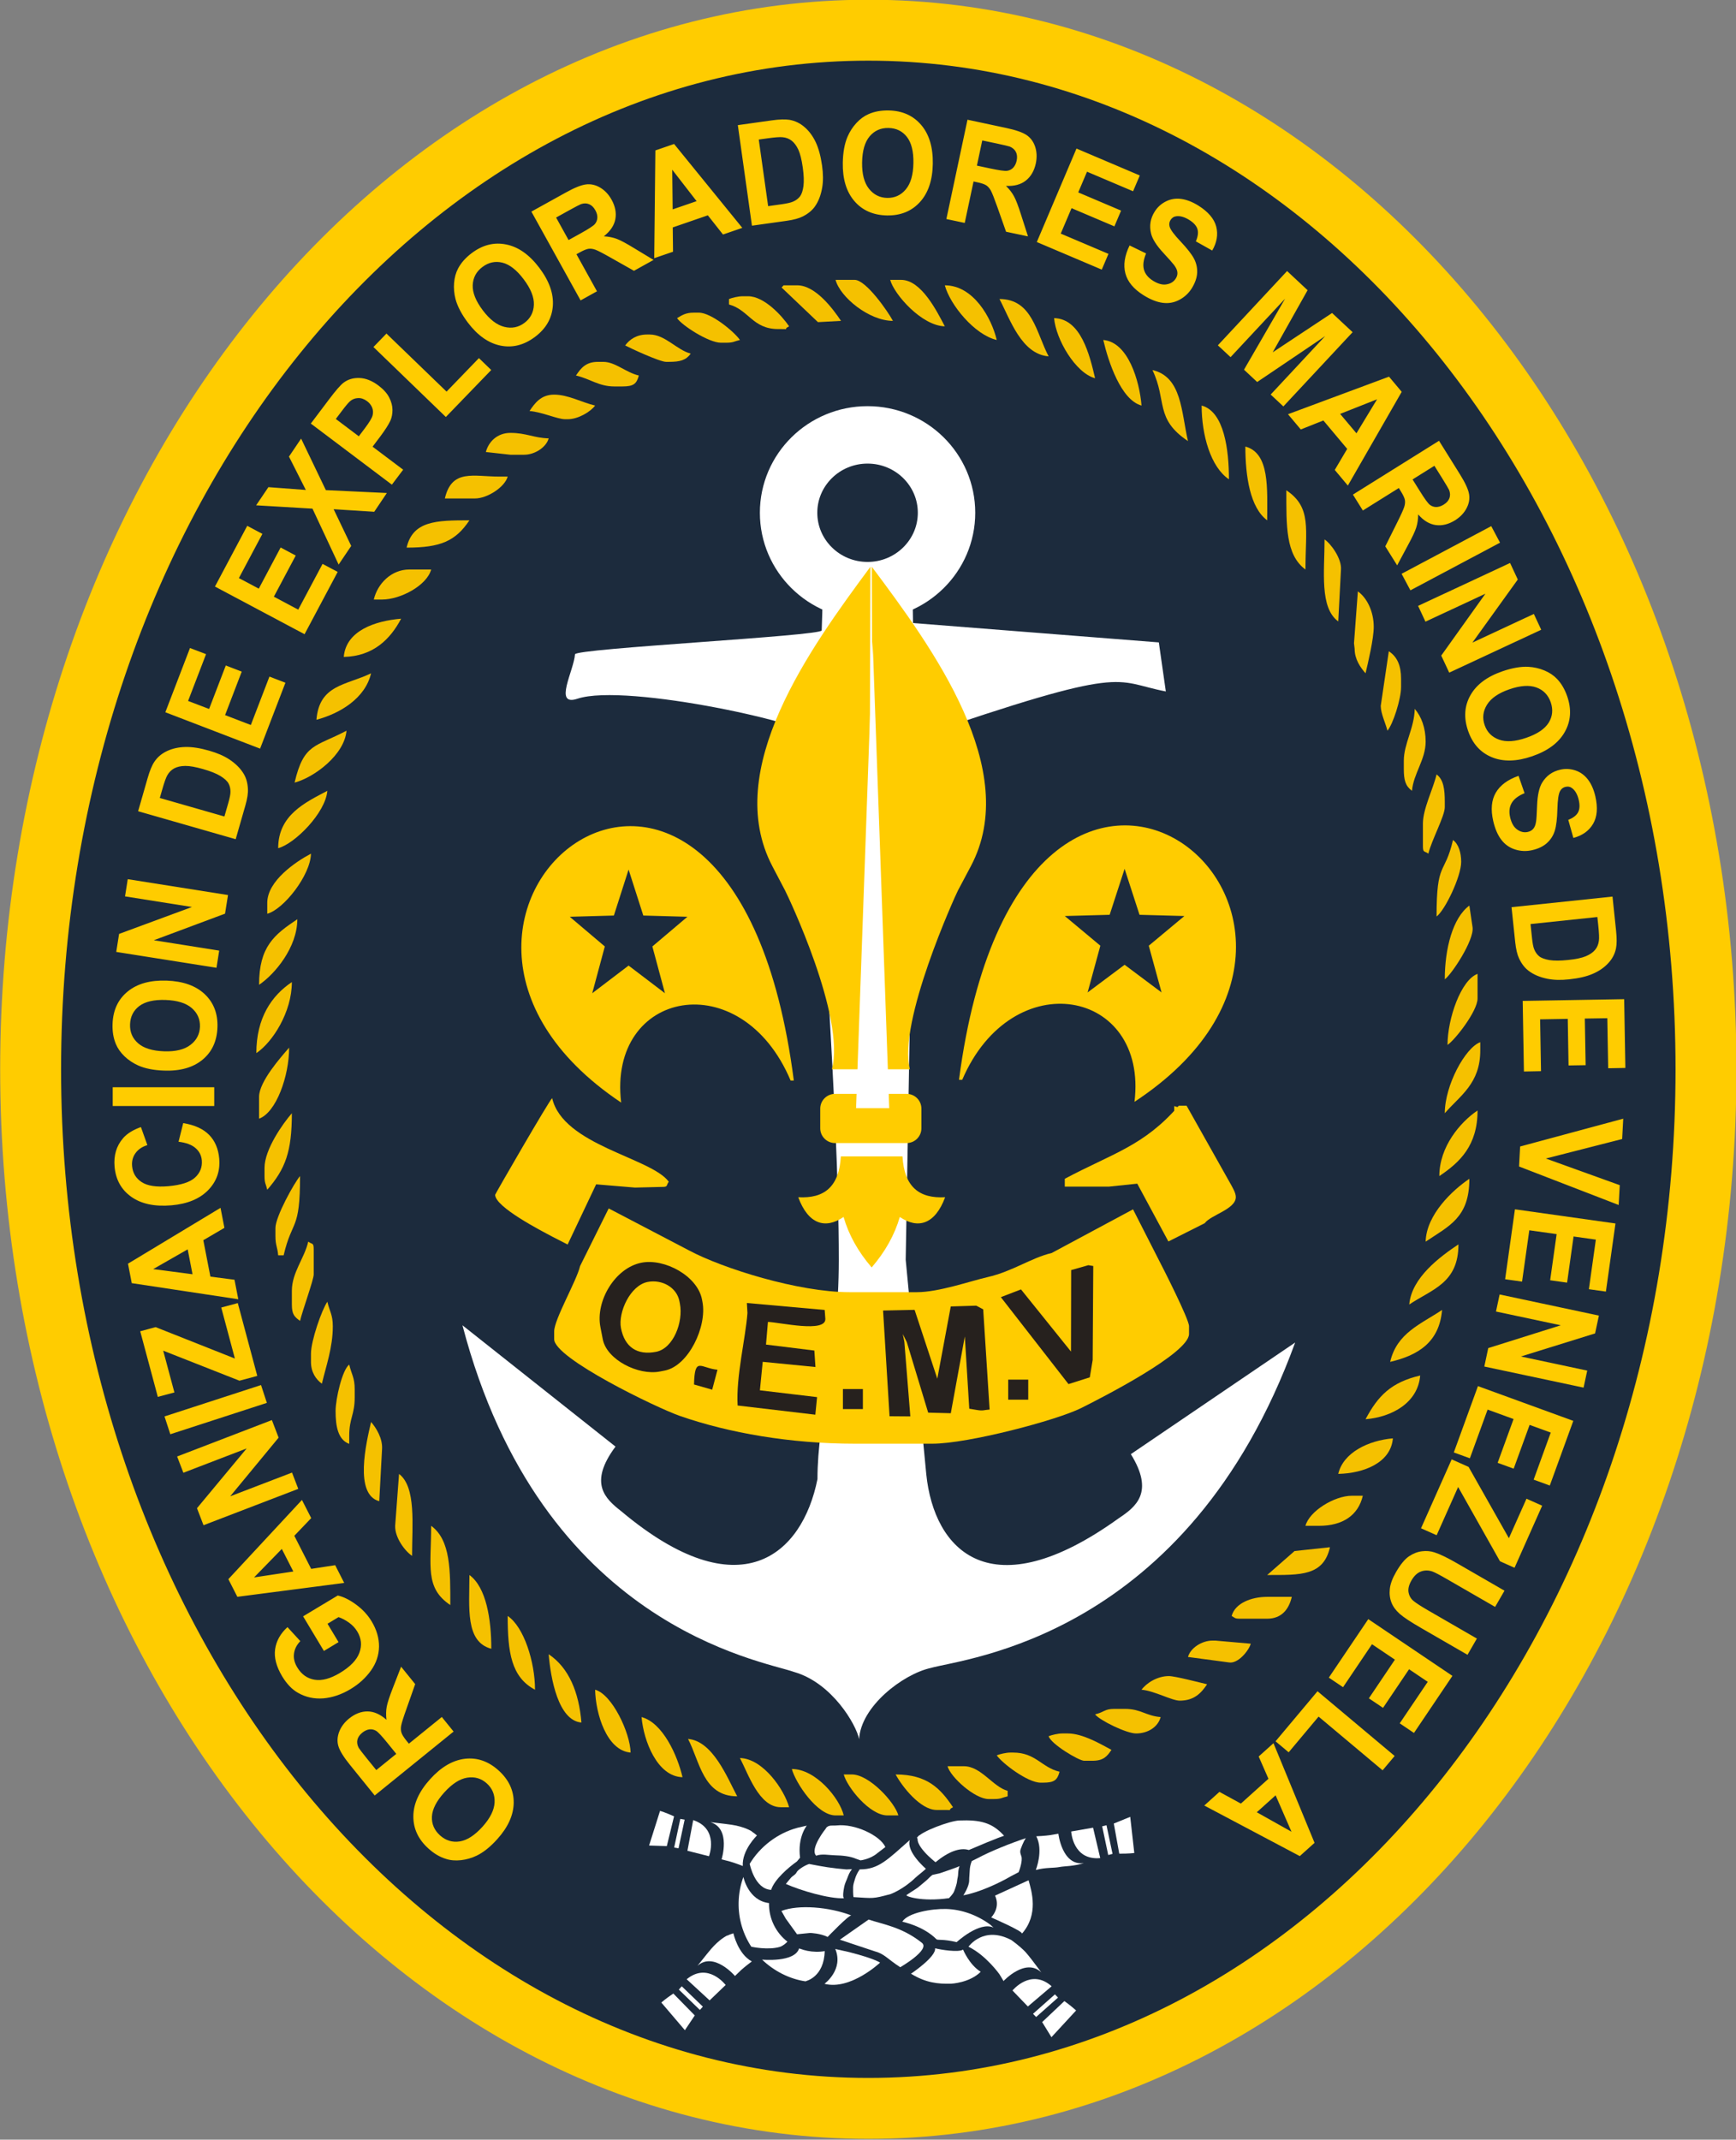 <?xml version="1.0" encoding="UTF-8"?>
<svg xmlns="http://www.w3.org/2000/svg" xmlns:xlink="http://www.w3.org/1999/xlink" width="171.4pt" height="211.2pt" viewBox="0 0 171.4 211.2" version="1.1">
<rect x="0" y="0" width="171.4" height="211.2" fill="#808080" stroke="none"/>
<defs>
<clipPath id="clip1">
  <path d="M 0 0 L 171.398 0 L 171.398 211.199 L 0 211.199 Z M 0 0 "/>
</clipPath>
</defs>
<g id="surface1">
<path style=" stroke:none;fill-rule:evenodd;fill:rgb(10.985%,16.869%,23.926%);fill-opacity:1;" d="M 85.73 2.98 C 131.398 2.98 168.438 48.91 168.438 105.547 C 168.438 162.184 131.398 208.113 85.73 208.113 C 40.059 208.113 3.023 162.184 3.023 105.547 C 3.023 48.91 40.059 2.98 85.73 2.98 Z M 85.73 2.98 "/>
<g clip-path="url(#clip1)" clip-rule="nonzero">
<path style="fill:none;stroke-width:60.14;stroke-linecap:butt;stroke-linejoin:miter;stroke:rgb(100%,79.688%,0%);stroke-opacity:1;stroke-miterlimit:4;" d="M 857.305 2082.195 C 1313.984 2082.195 1684.375 1622.898 1684.375 1056.531 C 1684.375 490.164 1313.984 30.867 857.305 30.867 C 400.586 30.867 30.234 490.164 30.234 1056.531 C 30.234 1622.898 400.586 2082.195 857.305 2082.195 Z M 857.305 2082.195 " transform="matrix(0.1,0,0,-0.1,0,211.2)"/>
</g>
<path style=" stroke:none;fill-rule:evenodd;fill:rgb(100%,100%,100%);fill-opacity:1;" d="M 90.059 55.902 L 90.145 61.5 L 114.414 63.41 L 115.105 68.25 C 109.836 67.246 111.59 65.516 90.32 72.832 L 89.422 124.352 L 91.453 145.512 C 92.223 153.066 97.824 158.957 110.457 149.863 C 112.16 148.727 113.988 147.305 111.652 143.535 L 127.875 132.516 C 117.234 161.676 95.211 163.684 91.891 164.641 C 89.145 165.254 84.992 168.43 84.824 171.668 C 84.539 170.23 82.156 166.121 78.426 165.043 C 75.207 163.891 53.441 160.539 45.66 130.816 L 60.77 142.789 C 58.074 146.41 59.758 147.938 61.34 149.172 C 73.055 159.008 79.215 153.484 80.711 145.996 C 80.707 139.887 82.82 133.906 82.816 124.352 C 82.816 108.426 80.719 87.211 80.895 72.965 C 80.91 71.609 61.824 67.363 57.012 68.969 C 54.609 69.773 56.668 66.18 56.77 64.586 C 56.805 64.008 81.105 62.777 81.129 62.227 C 81.227 59.844 81.219 57.738 81.27 55.988 Z M 90.059 55.902 "/>
<path style="fill:none;stroke-width:56.693;stroke-linecap:butt;stroke-linejoin:miter;stroke:rgb(100%,100%,100%);stroke-opacity:1;stroke-miterlimit:4;" d="M 856.562 1682.742 C 899.609 1682.742 934.531 1648.328 934.531 1605.867 C 934.531 1563.406 899.609 1528.992 856.562 1528.992 C 813.516 1528.992 778.594 1563.406 778.594 1605.867 C 778.594 1648.328 813.516 1682.742 856.562 1682.742 Z M 856.562 1682.742 " transform="matrix(0.1,0,0,-0.1,0,211.2)"/>
<path style=" stroke:none;fill-rule:evenodd;fill:rgb(100%,80.077%,0%);fill-opacity:1;" d="M 81.883 63.797 L 82.809 63.797 L 82.809 62.922 Z M 81.883 63.797 "/>
<path style=" stroke:none;fill-rule:evenodd;fill:rgb(100%,100%,100%);fill-opacity:1;" d="M 66.48 196.777 C 65.754 197.258 65.293 197.664 65.293 197.664 L 67.621 200.395 L 68.598 198.938 Z M 66.48 196.777 "/>
<path style=" stroke:none;fill-rule:evenodd;fill:rgb(100%,100%,100%);fill-opacity:1;" d="M 67.797 195.367 C 69.91 193.629 71.645 195.934 71.645 195.934 L 70.062 197.453 Z M 67.797 195.367 "/>
<path style=" stroke:none;fill-rule:evenodd;fill:rgb(100%,100%,100%);fill-opacity:1;" d="M 105.09 197.52 C 105.797 198.027 106.246 198.449 106.246 198.449 L 103.812 201.086 L 102.895 199.594 Z M 105.09 197.52 "/>
<path style=" stroke:none;fill-rule:evenodd;fill:rgb(100%,100%,100%);fill-opacity:1;" d="M 103.832 196.059 C 101.785 194.242 99.965 196.477 99.965 196.477 L 101.484 198.055 Z M 103.832 196.059 "/>
<path style=" stroke:none;fill-rule:evenodd;fill:rgb(100%,100%,100%);fill-opacity:1;" d="M 99.875 191.512 C 97.105 190.023 95.621 192.156 95.621 192.156 C 97.344 192.992 98.672 194.863 98.672 194.863 L 99.105 195.578 L 99.074 195.551 C 99.074 195.551 101.238 193.211 102.801 194.68 L 102.812 194.688 C 102.156 193.805 101.574 193.035 101.25 192.68 C 100.973 192.383 100.492 191.965 99.875 191.512 Z M 99.875 191.512 "/>
<path style=" stroke:none;fill-rule:evenodd;fill:rgb(100%,100%,100%);fill-opacity:1;" d="M 100.895 190.871 C 102.574 188.961 101.859 186.691 101.555 185.594 L 98.246 187.109 C 98.301 187.258 98.793 188.203 97.867 189.266 C 97.867 189.266 101.078 190.656 100.895 190.871 Z M 100.895 190.871 "/>
<path style=" stroke:none;fill-rule:evenodd;fill:rgb(100%,100%,100%);fill-opacity:1;" d="M 81.449 192.586 C 81.16 192.637 80.859 192.66 80.555 192.652 C 79.977 192.641 79.426 192.527 78.918 192.328 L 78.895 192.328 C 78.453 193.738 75.242 193.43 75.242 193.43 C 76.383 194.523 77.918 195.348 79.57 195.578 L 79.551 195.555 C 79.551 195.555 81.375 195.172 81.426 192.566 Z M 81.449 192.586 "/>
<path style=" stroke:none;fill-rule:evenodd;fill:rgb(100%,100%,100%);fill-opacity:1;" d="M 94.445 191.703 C 94.445 191.719 96.676 189.625 98.094 190.266 L 97.773 189.98 C 96.492 189.031 94.945 188.473 93.422 188.43 C 92.043 188.391 89.633 188.789 89.086 189.688 C 89.086 189.688 91.152 190.094 92.457 191.418 C 92.574 191.535 93.121 191.379 94.445 191.703 Z M 94.445 191.703 "/>
<path style=" stroke:none;fill-rule:evenodd;fill:rgb(100%,100%,100%);fill-opacity:1;" d="M 74.23 193.609 C 73.594 194.078 73.184 194.449 73.184 194.449 L 72.539 195.07 L 72.566 195.043 C 72.566 195.043 70.496 192.621 68.879 194.027 L 68.867 194.035 C 69.555 193.18 70.16 192.395 70.504 192.055 C 70.867 191.688 71.273 191.312 71.922 190.977 L 71.734 191.094 C 71.969 190.98 72.195 190.895 72.41 190.832 C 72.41 190.832 72.84 192.855 74.23 193.609 Z M 74.23 193.609 "/>
<path style=" stroke:none;fill-rule:evenodd;fill:rgb(100%,100%,100%);fill-opacity:1;" d="M 91.02 191.77 C 89.074 190.215 87.188 189.953 85.762 189.473 L 82.922 191.461 L 86.312 192.59 C 87.332 192.855 87.598 193.348 88.883 194.18 C 88.883 194.18 91.879 192.453 91.02 191.77 Z M 91.02 191.77 "/>
<path style=" stroke:none;fill-rule:evenodd;fill:rgb(100%,100%,100%);fill-opacity:1;" d="M 96.828 194.629 C 95.73 195.727 93.914 195.805 93.914 195.805 C 92.629 195.84 91.418 195.727 89.945 194.82 C 89.945 194.82 92.438 193.156 92.324 192.309 C 92.895 192.457 94.633 192.738 95.086 192.438 C 95.086 192.438 95.691 193.93 96.828 194.629 Z M 96.828 194.629 "/>
<path style=" stroke:none;fill-rule:evenodd;fill:rgb(100%,100%,100%);fill-opacity:1;" d="M 82.414 192.418 C 82.43 192.406 82.449 192.391 82.469 192.379 L 83.844 192.688 C 86.406 193.344 86.891 193.727 86.891 193.727 C 86.891 193.727 83.969 196.48 81.402 195.816 C 81.402 195.816 83.32 194.418 82.469 192.379 Z M 82.414 192.418 "/>
<path style=" stroke:none;fill-rule:evenodd;fill:rgb(100%,100%,100%);fill-opacity:1;" d="M 100.57 184.801 C 100.57 184.801 100.691 184.504 100.758 184.234 C 100.82 184.004 100.891 183.691 100.875 183.402 C 100.859 183.137 100.66 182.934 100.758 182.57 C 100.758 182.57 101.031 181.766 101.289 181.438 C 99.883 181.902 97.844 182.707 96.547 183.402 C 96.242 183.547 95.945 183.703 95.945 183.703 C 95.809 184.051 95.758 184.336 95.746 184.598 C 95.738 184.875 95.688 185.305 95.691 185.598 C 95.695 186.219 95.113 187.082 95.113 187.082 C 96.629 186.805 98.547 185.934 99.824 185.191 Z M 100.57 184.801 "/>
<path style=" stroke:none;fill-rule:evenodd;fill:rgb(100%,100%,100%);fill-opacity:1;" d="M 92.363 183.816 C 93.648 182.762 94.785 182.34 95.656 182.609 C 98.648 181.324 99.137 181.207 99.137 181.207 C 97.961 179.887 96.75 179.617 94.707 179.695 C 93.789 179.73 90.969 180.766 90.531 181.395 Z M 92.363 183.816 "/>
<path style=" stroke:none;fill-rule:evenodd;fill:rgb(100%,100%,100%);fill-opacity:1;" d="M 92.363 183.816 C 92.363 183.816 90 181.98 90.738 181.172 Z M 92.363 183.816 "/>
<path style=" stroke:none;fill-rule:evenodd;fill:rgb(100%,100%,100%);fill-opacity:1;" d="M 76.969 192.18 C 77.301 192.082 77.621 191.793 77.734 191.664 L 77.754 191.664 C 76.617 190.785 75.898 189.395 75.926 187.848 C 73.859 187.598 73.395 185.262 73.395 185.262 L 73.398 185.266 C 73.109 186.051 72.945 186.902 72.926 187.789 C 72.895 189.402 73.359 190.91 74.184 192.164 L 74.207 192.16 C 74.207 192.16 75.801 192.512 76.969 192.18 Z M 76.969 192.18 "/>
<path style=" stroke:none;fill-rule:evenodd;fill:rgb(100%,100%,100%);fill-opacity:1;" d="M 74.023 183.992 C 74.023 183.992 74.512 186.473 76.137 186.543 C 76.449 185.531 77.84 184.332 78.684 183.738 L 78.992 183.367 C 78.727 181.32 79.656 180.203 79.656 180.203 L 78.746 180.414 C 76.777 180.938 75.016 182.289 74 184.008 Z M 74.023 183.992 "/>
<path style=" stroke:none;fill-rule:evenodd;fill:rgb(100%,100%,100%);fill-opacity:1;" d="M 81.543 180.465 C 81.777 180.094 82.266 180.223 82.609 180.184 C 84.391 179.984 86.902 181.176 87.414 182.316 L 86.613 182.93 C 85.922 183.52 84.965 183.633 84.965 183.633 L 84.512 183.473 C 83.953 183.223 83.129 183.145 82.477 183.133 C 81.844 183.121 81.141 182.957 80.582 183.172 C 79.918 182.477 81.547 180.477 81.547 180.477 Z M 81.543 180.465 "/>
<path style=" stroke:none;fill-rule:evenodd;fill:rgb(100%,100%,100%);fill-opacity:1;" d="M 89.516 187.047 C 89.281 187.145 90.988 187.758 93.707 187.359 L 93.727 187.328 C 93.727 187.328 94.094 186.965 94.199 186.699 C 94.289 186.48 94.477 185.957 94.496 185.668 C 94.52 185.406 94.602 185.238 94.605 184.879 C 94.605 184.879 94.613 184.52 94.734 184.199 C 94.43 184.355 92.809 184.898 92.809 184.898 C 92.363 185.008 92.062 185.066 92.062 185.066 C 91.812 185.25 91.621 185.484 91.418 185.652 C 91.281 185.762 90.969 186.035 90.625 186.312 C 90.445 186.453 89.617 186.961 89.516 187.047 Z M 89.516 187.047 "/>
<path style=" stroke:none;fill-rule:evenodd;fill:rgb(100%,100%,100%);fill-opacity:1;" d="M 83.34 187.371 C 83.34 187.371 83.117 187.367 83.359 186.199 C 83.434 185.859 83.566 185.641 83.664 185.367 C 83.754 185.121 83.879 184.789 84.117 184.5 C 84.117 184.5 83.75 184.699 84.117 184.5 L 83.57 184.527 C 82.09 184.398 81.324 184.266 79.887 183.988 C 79.508 183.98 79.887 183.988 79.887 183.988 C 79.434 184.133 78.773 184.559 78.66 184.797 C 78.535 185.059 78.285 185.145 78.121 185.316 C 78 185.445 77.59 185.961 77.59 185.961 L 77.582 185.957 C 79.082 186.621 81.828 187.43 83.34 187.375 Z M 83.34 187.371 "/>
<path style=" stroke:none;fill-rule:evenodd;fill:rgb(100%,100%,100%);fill-opacity:1;" d="M 91.418 184.461 C 91.418 184.461 89.449 182.797 89.828 181.625 C 87.637 183.555 86.746 184.52 84.93 184.52 C 84.477 184.594 84.875 184.535 84.875 184.535 C 84.648 184.836 84.5 185.191 84.422 185.445 C 84.332 185.719 84.234 186.039 84.23 186.273 C 84.215 187.051 84.27 187.258 84.27 187.258 C 86.254 187.371 86.121 187.449 87.938 186.957 C 87.938 186.957 89.188 186.504 90.398 185.328 C 90.613 185.125 91.215 184.668 91.418 184.461 Z M 91.418 184.461 "/>
<path style=" stroke:none;fill-rule:evenodd;fill:rgb(100%,100%,100%);fill-opacity:1;" d="M 84.059 189.07 C 81.844 188.219 78.828 187.977 77.152 188.625 L 77.574 189.375 L 78.695 190.926 L 79.984 190.797 C 80.027 190.797 80.996 190.832 81.715 191.191 C 81.715 191.191 83.832 188.984 84.059 189.07 Z M 84.059 189.07 "/>
<path style=" stroke:none;fill-rule:evenodd;fill:rgb(100%,100%,100%);fill-opacity:1;" d="M 104.461 197.176 L 104.156 196.859 L 101.992 198.777 L 102.301 199.094 Z M 104.461 197.176 "/>
<path style=" stroke:none;fill-rule:evenodd;fill:rgb(100%,100%,100%);fill-opacity:1;" d="M 69.102 198.398 L 69.395 198.07 L 67.312 196.062 L 67.023 196.387 Z M 69.102 198.398 "/>
<path style=" stroke:none;fill-rule:evenodd;fill:rgb(100%,100%,100%);fill-opacity:1;" d="M 66.551 179.289 C 65.762 178.922 65.168 178.746 65.168 178.746 L 64.086 182.168 L 65.836 182.223 Z M 66.551 179.289 "/>
<path style=" stroke:none;fill-rule:evenodd;fill:rgb(100%,100%,100%);fill-opacity:1;" d="M 68.441 179.656 C 71.035 180.531 70 183.223 70 183.223 L 67.871 182.684 Z M 68.441 179.656 "/>
<path style=" stroke:none;fill-rule:evenodd;fill:rgb(100%,100%,100%);fill-opacity:1;" d="M 73.336 184.188 C 72.605 183.895 72.07 183.746 72.07 183.746 L 71.203 183.523 L 71.242 183.535 C 71.242 183.535 72.203 180.496 70.156 179.867 L 70.141 179.859 C 71.23 179.992 72.215 180.09 72.688 180.199 C 73.191 180.316 73.723 180.461 74.352 180.836 L 74.152 180.738 C 74.375 180.879 74.566 181.023 74.738 181.176 C 74.738 181.176 73.242 182.609 73.336 184.188 Z M 73.336 184.188 "/>
<path style=" stroke:none;fill-rule:evenodd;fill:rgb(100%,100%,100%);fill-opacity:1;" d="M 66.562 182.367 L 66.992 182.441 L 67.598 179.613 L 67.168 179.539 Z M 66.562 182.367 "/>
<path style=" stroke:none;fill-rule:evenodd;fill:rgb(100%,100%,100%);fill-opacity:1;" d="M 110.508 182.969 C 111.379 182.98 111.992 182.906 111.992 182.906 L 111.59 179.336 L 109.969 179.996 Z M 110.508 182.969 "/>
<path style=" stroke:none;fill-rule:evenodd;fill:rgb(100%,100%,100%);fill-opacity:1;" d="M 108.629 183.406 C 105.906 183.66 105.762 180.781 105.762 180.781 L 107.922 180.406 Z M 108.629 183.406 "/>
<path style=" stroke:none;fill-rule:evenodd;fill:rgb(100%,100%,100%);fill-opacity:1;" d="M 102.316 181.254 C 103.105 181.223 103.652 181.145 103.652 181.145 L 104.535 180.992 L 104.496 181 C 104.496 181 104.855 184.168 106.98 183.906 L 106.996 183.91 C 105.949 184.23 105.113 184.191 104.637 184.285 C 103.984 184.41 103.293 184.312 102.266 184.578 C 102.266 184.578 103.047 182.66 102.316 181.254 Z M 102.316 181.254 "/>
<path style=" stroke:none;fill-rule:evenodd;fill:rgb(100%,100%,100%);fill-opacity:1;" d="M 109.246 180.164 L 108.82 180.27 L 109.418 183.102 L 109.844 182.992 Z M 109.246 180.164 "/>
<path style=" stroke:none;fill-rule:evenodd;fill:rgb(100%,79.688%,0%);fill-opacity:1;" d="M 95.004 106.582 C 99.945 95.059 113.363 97.613 112.012 108.758 C 140.078 90.297 100.922 59.02 94.684 106.582 Z M 111.035 85.758 L 112.508 90.297 L 116.938 90.418 L 113.422 93.348 L 114.684 97.961 L 111.035 95.23 L 107.383 97.961 L 108.641 93.348 L 105.129 90.418 L 109.559 90.297 Z M 111.035 85.758 "/>
<path style=" stroke:none;fill-rule:evenodd;fill:rgb(100%,79.688%,0%);fill-opacity:1;" d="M 78.059 106.656 C 73.199 95.137 60 97.688 61.328 108.832 C 33.723 90.367 72.238 59.098 78.375 106.656 Z M 62.062 85.832 L 63.516 90.371 L 67.871 90.492 L 64.41 93.422 L 65.652 98.039 L 62.062 95.309 L 58.473 98.039 L 59.715 93.422 L 56.254 90.492 L 60.609 90.371 Z M 62.062 85.832 "/>
<path style=" stroke:none;fill-rule:evenodd;fill:rgb(100%,79.688%,0%);fill-opacity:1;" d="M 85.938 55.945 C 79.984 63.98 71.262 75.98 76.258 85.504 L 77.512 87.895 C 77.766 88.375 83.508 100.383 82.137 105.547 L 85.781 105.547 Z M 86.078 55.945 C 92.09 63.98 100.898 75.98 95.852 85.504 L 94.582 87.895 C 94.332 88.371 88.609 100.941 89.832 105.547 L 86.238 105.547 Z M 86.078 55.945 "/>
<path style=" stroke:none;fill-rule:evenodd;fill:rgb(100%,79.688%,0%);fill-opacity:1;" d="M 82.445 107.973 L 89.516 107.973 C 90.32 107.973 90.973 108.625 90.973 109.43 L 90.973 111.371 C 90.973 112.176 90.32 112.828 89.516 112.828 L 82.445 112.828 C 81.645 112.828 80.984 112.176 80.984 111.371 L 80.984 109.43 C 80.984 108.625 81.645 107.973 82.445 107.973 Z M 82.445 107.973 "/>
<path style=" stroke:none;fill-rule:evenodd;fill:rgb(100%,100%,100%);fill-opacity:1;" d="M 86.16 63.312 L 86.98 86.348 L 87.797 109.383 L 84.523 109.383 L 85.344 86.348 Z M 86.16 63.312 "/>
<path style=" stroke:none;fill-rule:evenodd;fill:rgb(96.094%,75.781%,0%);fill-opacity:1;" d="M 98.41 33.559 C 97.906 31.406 96.121 28.164 93.285 28.164 C 93.797 30.082 96.219 33.051 98.41 33.559 Z M 98.41 33.559 "/>
<path style=" stroke:none;fill-rule:evenodd;fill:rgb(96.094%,75.781%,0%);fill-opacity:1;" d="M 80.758 31.797 L 83.035 31.672 C 82.262 30.516 80.527 28.164 78.719 28.164 L 77.367 28.164 L 77.168 28.379 Z M 80.758 31.797 "/>
<path style=" stroke:none;fill-rule:evenodd;fill:rgb(96.094%,75.781%,0%);fill-opacity:1;" d="M 88.16 31.672 C 87.672 30.75 85.504 27.625 84.383 27.625 L 82.496 27.625 C 82.949 29.332 85.812 31.672 88.16 31.672 Z M 88.16 31.672 "/>
<path style=" stroke:none;fill-rule:evenodd;fill:rgb(96.094%,75.781%,0%);fill-opacity:1;" d="M 93.285 32.211 C 92.52 30.766 90.977 27.625 88.969 27.625 L 87.891 27.625 C 88.27 29.047 90.996 32.16 93.285 32.211 Z M 93.285 32.211 "/>
<path style=" stroke:none;fill-rule:evenodd;fill:rgb(96.094%,75.781%,0%);fill-opacity:1;" d="M 71.973 29.516 L 71.973 30.055 C 73.922 30.574 74.305 32.48 76.828 32.48 L 77.098 32.48 C 78.129 32.48 77.199 32.562 77.91 32.211 C 77.238 31.207 75.461 29.242 73.863 29.242 L 73.324 29.242 C 72.898 29.242 72.301 29.387 71.973 29.516 Z M 71.973 29.516 "/>
<path style=" stroke:none;fill-rule:evenodd;fill:rgb(96.094%,75.781%,0%);fill-opacity:1;" d="M 66.848 31.402 C 67.336 32.133 69.98 33.828 71.164 33.828 L 71.703 33.828 C 72.434 33.828 72.449 33.699 73.055 33.559 C 72.535 32.785 70.238 30.863 69.008 30.863 L 68.469 30.863 C 67.707 30.863 67.332 31.113 66.848 31.402 Z M 66.848 31.402 "/>
<path style=" stroke:none;fill-rule:evenodd;fill:rgb(96.094%,75.781%,0%);fill-opacity:1;" d="M 103.535 35.176 C 102.309 32.863 101.934 29.516 98.68 29.516 C 99.73 31.504 100.836 34.953 103.535 35.176 Z M 103.535 35.176 "/>
<path style=" stroke:none;fill-rule:evenodd;fill:rgb(96.094%,75.781%,0%);fill-opacity:1;" d="M 61.723 34.098 C 62.285 34.395 65.148 35.719 65.77 35.719 L 66.039 35.719 C 67.16 35.719 67.727 35.551 68.199 34.906 C 66.801 34.535 65.668 33.02 64.152 33.02 L 63.883 33.02 C 62.859 33.02 62.164 33.5 61.723 34.098 Z M 61.723 34.098 "/>
<path style=" stroke:none;fill-rule:evenodd;fill:rgb(96.094%,75.781%,0%);fill-opacity:1;" d="M 108.121 37.336 C 107.59 35.055 106.723 31.461 104.074 31.402 C 104.246 33.484 106.18 36.816 108.121 37.336 Z M 108.121 37.336 "/>
<path style=" stroke:none;fill-rule:evenodd;fill:rgb(96.094%,75.781%,0%);fill-opacity:1;" d="M 56.867 37.066 C 58.273 37.395 59.129 38.145 60.645 38.145 L 61.453 38.145 C 62.547 38.145 62.852 37.895 63.074 37.066 C 61.785 36.766 60.754 35.719 59.566 35.719 L 59.027 35.719 C 57.828 35.719 57.348 36.352 56.867 37.066 Z M 56.867 37.066 "/>
<path style=" stroke:none;fill-rule:evenodd;fill:rgb(96.094%,75.781%,0%);fill-opacity:1;" d="M 112.707 40.031 C 112.504 37.602 111.391 33.766 108.93 33.559 C 109.434 35.727 110.684 39.492 112.707 40.031 Z M 112.707 40.031 "/>
<path style=" stroke:none;fill-rule:evenodd;fill:rgb(96.094%,75.781%,0%);fill-opacity:1;" d="M 52.281 40.57 C 53.551 40.676 55.031 41.379 55.789 41.379 L 56.059 41.379 C 57.09 41.379 58.312 40.641 58.758 40.031 C 57.461 39.73 56.094 38.953 54.711 38.953 C 53.41 38.953 52.805 39.793 52.281 40.57 Z M 52.281 40.57 "/>
<path style=" stroke:none;fill-rule:evenodd;fill:rgb(96.094%,75.781%,0%);fill-opacity:1;" d="M 117.293 43.539 C 116.621 40.664 116.699 37.203 113.785 36.527 C 115.242 39.562 113.992 41.328 117.293 43.539 Z M 117.293 43.539 "/>
<path style=" stroke:none;fill-rule:evenodd;fill:rgb(96.094%,75.781%,0%);fill-opacity:1;" d="M 47.969 44.617 L 50.395 44.887 L 51.742 44.887 C 52.824 44.887 53.941 44.133 54.172 43.27 C 52.719 43.234 51.969 42.73 50.395 42.73 C 49.105 42.73 48.242 43.59 47.969 44.617 Z M 47.969 44.617 "/>
<path style=" stroke:none;fill-rule:evenodd;fill:rgb(96.094%,75.781%,0%);fill-opacity:1;" d="M 125.113 51.359 C 125.113 48.266 125.387 44.727 122.957 44.078 C 122.957 47.004 123.43 50.125 125.113 51.359 Z M 125.113 51.359 "/>
<path style=" stroke:none;fill-rule:evenodd;fill:rgb(96.094%,75.781%,0%);fill-opacity:1;" d="M 121.336 47.312 C 121.336 44.426 120.875 40.629 118.641 40.031 C 118.641 42.953 119.539 46.109 121.336 47.312 Z M 121.336 47.312 "/>
<path style=" stroke:none;fill-rule:evenodd;fill:rgb(96.094%,75.781%,0%);fill-opacity:1;" d="M 43.922 49.203 L 46.887 49.203 C 48.145 49.203 49.855 48.055 50.125 47.043 L 49.316 47.043 C 46.738 47.043 44.605 46.262 43.922 49.203 Z M 43.922 49.203 "/>
<path style=" stroke:none;fill-rule:evenodd;fill:rgb(96.094%,75.781%,0%);fill-opacity:1;" d="M 128.891 56.215 C 128.891 52.219 129.527 50.086 127.004 48.395 C 127.004 51.852 126.918 54.77 128.891 56.215 Z M 128.891 56.215 "/>
<path style=" stroke:none;fill-rule:evenodd;fill:rgb(96.094%,75.781%,0%);fill-opacity:1;" d="M 40.145 54.055 C 43.504 54.055 44.977 53.41 46.348 51.359 C 43.09 51.359 40.762 51.402 40.145 54.055 Z M 40.145 54.055 "/>
<path style=" stroke:none;fill-rule:evenodd;fill:rgb(96.094%,75.781%,0%);fill-opacity:1;" d="M 36.906 59.18 L 37.719 59.18 C 39.555 59.18 42.152 57.781 42.57 56.215 L 40.414 56.215 C 38.633 56.215 37.273 57.613 36.906 59.18 Z M 36.906 59.18 "/>
<path style=" stroke:none;fill-rule:evenodd;fill:rgb(96.094%,75.781%,0%);fill-opacity:1;" d="M 132.129 61.34 L 132.398 56.215 C 132.477 55.141 131.41 53.668 130.777 53.246 C 130.777 56.434 130.27 59.98 132.129 61.34 Z M 132.129 61.34 "/>
<path style=" stroke:none;fill-rule:evenodd;fill:rgb(96.094%,75.781%,0%);fill-opacity:1;" d="M 33.941 64.844 C 36.871 64.777 38.543 63.078 39.605 61.07 C 37.055 61.281 34.156 62.242 33.941 64.844 Z M 33.941 64.844 "/>
<path style=" stroke:none;fill-rule:evenodd;fill:rgb(96.094%,75.781%,0%);fill-opacity:1;" d="M 133.684 63.492 L 133.746 64.035 C 133.746 65.082 134.32 65.883 134.824 66.461 C 135.082 65.359 135.633 63.059 135.633 61.879 C 135.633 60.336 134.945 58.992 134.066 58.375 Z M 133.684 63.492 "/>
<path style=" stroke:none;fill-rule:evenodd;fill:rgb(96.094%,75.781%,0%);fill-opacity:1;" d="M 31.242 71.047 C 33.586 70.422 36.066 68.918 36.637 66.461 C 34.145 67.66 31.531 67.574 31.242 71.047 Z M 31.242 71.047 "/>
<path style=" stroke:none;fill-rule:evenodd;fill:rgb(96.094%,75.781%,0%);fill-opacity:1;" d="M 136.324 69.68 C 136.332 70.461 136.82 71.426 136.984 72.125 C 137.531 71.496 138.332 69 138.332 67.812 L 138.332 67 C 138.332 65.75 137.98 64.84 137.121 64.285 Z M 136.324 69.68 "/>
<path style=" stroke:none;fill-rule:evenodd;fill:rgb(96.094%,75.781%,0%);fill-opacity:1;" d="M 29.086 77.25 C 31.039 76.727 34.012 74.504 34.211 72.125 C 31.145 73.75 29.996 73.348 29.086 77.25 Z M 29.086 77.25 "/>
<path style=" stroke:none;fill-rule:evenodd;fill:rgb(96.094%,75.781%,0%);fill-opacity:1;" d="M 138.602 75.094 L 138.602 75.902 C 138.602 77.023 138.77 77.59 139.41 78.059 C 139.551 76.363 140.758 74.984 140.758 73.203 C 140.758 71.832 140.324 70.711 139.68 69.969 C 139.637 71.887 138.602 73.414 138.602 75.094 Z M 138.602 75.094 "/>
<path style=" stroke:none;fill-rule:evenodd;fill:rgb(96.094%,75.781%,0%);fill-opacity:1;" d="M 27.465 83.723 C 29.117 83.281 32.141 80.234 32.32 78.059 C 30.137 79.215 27.465 80.441 27.465 83.723 Z M 27.465 83.723 "/>
<path style=" stroke:none;fill-rule:evenodd;fill:rgb(96.094%,75.781%,0%);fill-opacity:1;" d="M 140.488 81.297 L 140.488 83.453 C 140.488 84.215 140.605 83.953 141.027 84.262 C 141.332 82.957 142.648 80.555 142.648 79.68 L 142.648 79.137 C 142.648 77.938 142.531 76.949 141.836 76.441 C 141.5 77.883 140.488 79.828 140.488 81.297 Z M 140.488 81.297 "/>
<path style=" stroke:none;fill-rule:evenodd;fill:rgb(96.094%,75.781%,0%);fill-opacity:1;" d="M 141.836 90.465 C 142.656 89.867 144.266 86.531 144.266 85.07 C 144.266 84.168 144.012 83.32 143.457 82.914 C 142.625 86.488 141.836 84.879 141.836 90.465 Z M 141.836 90.465 "/>
<path style=" stroke:none;fill-rule:evenodd;fill:rgb(96.094%,75.781%,0%);fill-opacity:1;" d="M 26.387 89.117 L 26.387 90.195 C 27.992 89.766 30.656 86.406 30.703 84.262 C 29.203 85.055 26.387 86.945 26.387 89.117 Z M 26.387 89.117 "/>
<path style=" stroke:none;fill-rule:evenodd;fill:rgb(96.094%,75.781%,0%);fill-opacity:1;" d="M 25.578 97.207 C 27.129 96.168 29.355 93.512 29.355 90.734 C 27.074 92.262 25.578 93.438 25.578 97.207 Z M 25.578 97.207 "/>
<path style=" stroke:none;fill-rule:evenodd;fill:rgb(96.094%,75.781%,0%);fill-opacity:1;" d="M 142.648 96.668 C 143.336 96.164 145.559 92.805 145.391 91.535 L 145.074 89.387 C 143.426 90.598 142.648 93.652 142.648 96.668 Z M 142.648 96.668 "/>
<path style=" stroke:none;fill-rule:evenodd;fill:rgb(96.094%,75.781%,0%);fill-opacity:1;" d="M 25.309 103.949 C 26.91 102.879 28.816 99.906 28.816 96.938 C 26.812 98.281 25.309 100.477 25.309 103.949 Z M 25.309 103.949 "/>
<path style=" stroke:none;fill-rule:evenodd;fill:rgb(96.094%,75.781%,0%);fill-opacity:1;" d="M 142.918 103.141 C 143.664 102.641 145.883 99.809 145.883 98.555 L 145.883 96.129 C 144.25 96.719 142.918 100.547 142.918 103.141 Z M 142.918 103.141 "/>
<path style=" stroke:none;fill-rule:evenodd;fill:rgb(96.094%,75.781%,0%);fill-opacity:1;" d="M 142.648 109.883 C 144.168 108.133 146.152 106.961 146.152 103.68 L 146.152 102.871 C 144.668 103.41 142.648 107.137 142.648 109.883 Z M 142.648 109.883 "/>
<path style=" stroke:none;fill-rule:evenodd;fill:rgb(96.094%,75.781%,0%);fill-opacity:1;" d="M 25.578 108.266 L 25.578 110.422 C 27.27 109.812 28.547 106.219 28.547 103.41 C 27.742 104.336 25.578 106.762 25.578 108.266 Z M 25.578 108.266 "/>
<path style=" stroke:none;fill-rule:evenodd;fill:rgb(96.094%,75.781%,0%);fill-opacity:1;" d="M 142.109 116.086 C 144.145 114.723 145.883 113.07 145.883 109.613 C 144.18 110.758 142.109 113.184 142.109 116.086 Z M 142.109 116.086 "/>
<path style=" stroke:none;fill-rule:evenodd;fill:rgb(96.094%,75.781%,0%);fill-opacity:1;" d="M 26.117 115.277 L 26.117 116.086 C 26.117 116.816 26.246 116.832 26.387 117.438 C 28.172 115.383 28.816 113.691 28.816 109.883 C 27.926 110.91 26.117 113.453 26.117 115.277 Z M 26.117 115.277 "/>
<path style=" stroke:none;fill-rule:evenodd;fill:rgb(96.094%,75.781%,0%);fill-opacity:1;" d="M 27.195 121.211 L 27.195 122.02 C 27.195 122.949 27.395 123.066 27.465 123.91 L 28.004 123.91 C 28.852 120.285 29.625 121.59 29.625 116.086 C 29.055 116.742 27.195 120.094 27.195 121.211 Z M 27.195 121.211 "/>
<path style=" stroke:none;fill-rule:evenodd;fill:rgb(96.094%,75.781%,0%);fill-opacity:1;" d="M 140.758 122.559 C 143.105 120.988 145.074 120.18 145.074 116.355 C 143.422 117.465 140.82 119.898 140.758 122.559 Z M 140.758 122.559 "/>
<path style=" stroke:none;fill-rule:evenodd;fill:rgb(96.094%,75.781%,0%);fill-opacity:1;" d="M 139.141 128.762 C 141.406 127.246 143.996 126.66 143.996 122.828 C 142.207 124.027 139.363 126.102 139.141 128.762 Z M 139.141 128.762 "/>
<path style=" stroke:none;fill-rule:evenodd;fill:rgb(96.094%,75.781%,0%);fill-opacity:1;" d="M 28.816 127.414 L 28.816 128.762 C 28.816 129.762 29.078 129.98 29.625 130.383 C 29.863 129.359 30.973 126.32 30.973 125.797 L 30.973 123.367 C 30.973 122.609 30.855 122.871 30.434 122.559 C 30.047 124.223 28.816 125.609 28.816 127.414 Z M 28.816 127.414 "/>
<path style=" stroke:none;fill-rule:evenodd;fill:rgb(96.094%,75.781%,0%);fill-opacity:1;" d="M 137.254 134.426 C 140.027 133.781 142.113 132.477 142.379 129.301 C 140.281 130.707 137.918 131.566 137.254 134.426 Z M 137.254 134.426 "/>
<path style=" stroke:none;fill-rule:evenodd;fill:rgb(96.094%,75.781%,0%);fill-opacity:1;" d="M 30.703 133.617 L 30.703 134.426 C 30.703 135.449 31.184 136.145 31.781 136.582 C 32.191 134.836 32.859 133.012 32.859 130.922 C 32.859 129.762 32.547 129.457 32.32 128.492 C 31.77 129.289 30.703 132.336 30.703 133.617 Z M 30.703 133.617 "/>
<path style=" stroke:none;fill-rule:evenodd;fill:rgb(96.094%,75.781%,0%);fill-opacity:1;" d="M 134.824 140.09 C 137.453 139.871 139.996 138.453 140.219 135.773 C 137.363 136.441 136.059 137.762 134.824 140.09 Z M 134.824 140.09 "/>
<path style=" stroke:none;fill-rule:evenodd;fill:rgb(96.094%,75.781%,0%);fill-opacity:1;" d="M 33.133 139.281 C 33.133 140.773 33.367 142.117 34.48 142.52 L 34.48 141.707 C 34.48 139.984 35.02 139.656 35.02 137.934 L 35.02 137.125 C 35.02 135.965 34.703 135.66 34.48 134.695 C 33.797 135.195 33.133 138.07 33.133 139.281 Z M 33.133 139.281 "/>
<path style=" stroke:none;fill-rule:evenodd;fill:rgb(96.094%,75.781%,0%);fill-opacity:1;" d="M 132.129 145.484 C 134.641 145.43 137.32 144.395 137.523 141.977 C 135.113 142.18 132.617 143.379 132.129 145.484 Z M 132.129 145.484 "/>
<path style=" stroke:none;fill-rule:evenodd;fill:rgb(96.094%,75.781%,0%);fill-opacity:1;" d="M 37.445 148.18 L 37.719 143.059 C 37.797 141.98 37.133 140.93 36.637 140.359 C 36.152 142.441 34.957 147.516 37.445 148.18 Z M 37.445 148.18 "/>
<path style=" stroke:none;fill-rule:evenodd;fill:rgb(96.094%,75.781%,0%);fill-opacity:1;" d="M 128.891 150.609 L 130.238 150.609 C 132.559 150.609 134.102 149.582 134.555 147.641 L 133.477 147.641 C 131.75 147.641 129.277 149.156 128.891 150.609 Z M 128.891 150.609 "/>
<path style=" stroke:none;fill-rule:evenodd;fill:rgb(96.094%,75.781%,0%);fill-opacity:1;" d="M 39.016 150.605 C 38.977 151.785 39.992 153.113 40.684 153.574 C 40.684 150.531 41.105 146.781 39.398 145.488 Z M 39.016 150.605 "/>
<path style=" stroke:none;fill-rule:evenodd;fill:rgb(96.094%,75.781%,0%);fill-opacity:1;" d="M 127.816 153.098 L 125.113 155.465 C 128.422 155.465 130.664 155.566 131.312 152.723 Z M 127.816 153.098 "/>
<path style=" stroke:none;fill-rule:evenodd;fill:rgb(96.094%,75.781%,0%);fill-opacity:1;" d="M 44.461 158.43 C 44.461 155.043 44.504 152.023 42.57 150.609 C 42.57 154.602 41.934 156.738 44.461 158.43 Z M 44.461 158.43 "/>
<path style=" stroke:none;fill-rule:evenodd;fill:rgb(96.094%,75.781%,0%);fill-opacity:1;" d="M 121.605 159.508 C 121.938 159.695 121.895 159.777 122.418 159.777 L 125.113 159.777 C 126.566 159.777 127.266 158.812 127.543 157.621 L 125.113 157.621 C 123.551 157.621 121.945 158.242 121.605 159.508 Z M 121.605 159.508 "/>
<path style=" stroke:none;fill-rule:evenodd;fill:rgb(96.094%,75.781%,0%);fill-opacity:1;" d="M 48.508 162.746 C 48.508 159.828 48.008 156.68 46.348 155.465 C 46.348 158.699 45.918 162.055 48.508 162.746 Z M 48.508 162.746 "/>
<path style=" stroke:none;fill-rule:evenodd;fill:rgb(96.094%,75.781%,0%);fill-opacity:1;" d="M 117.293 163.555 L 121.336 164.094 C 122.246 164.25 123.309 162.906 123.492 162.246 L 119.988 161.938 L 119.719 161.938 C 118.637 161.938 117.523 162.691 117.293 163.555 Z M 117.293 163.555 "/>
<path style=" stroke:none;fill-rule:evenodd;fill:rgb(96.094%,75.781%,0%);fill-opacity:1;" d="M 52.824 166.789 C 52.824 164.07 51.734 160.586 50.125 159.508 C 50.125 163.055 50.465 165.543 52.824 166.789 Z M 52.824 166.789 "/>
<path style=" stroke:none;fill-rule:evenodd;fill:rgb(96.094%,75.781%,0%);fill-opacity:1;" d="M 112.707 166.789 C 113.984 166.898 115.695 167.867 116.48 167.867 C 117.91 167.867 118.605 167.109 119.18 166.25 C 118.441 166.078 116.027 165.441 115.402 165.441 C 114.262 165.441 113.191 166.129 112.707 166.789 Z M 112.707 166.789 "/>
<path style=" stroke:none;fill-rule:evenodd;fill:rgb(96.094%,75.781%,0%);fill-opacity:1;" d="M 57.406 170.027 C 57.16 167.039 56.164 164.617 54.172 163.285 C 54.367 165.645 55.109 169.836 57.406 170.027 Z M 57.406 170.027 "/>
<path style=" stroke:none;fill-rule:evenodd;fill:rgb(96.094%,75.781%,0%);fill-opacity:1;" d="M 108.121 169.219 C 108.543 169.793 111.199 171.105 112.168 171.105 C 113.348 171.105 114.336 170.457 114.594 169.488 C 113.141 169.367 112.629 168.68 111.086 168.68 L 110.008 168.68 C 109.043 168.68 109.055 168.996 108.121 169.219 Z M 108.121 169.219 "/>
<path style=" stroke:none;fill-rule:evenodd;fill:rgb(96.094%,75.781%,0%);fill-opacity:1;" d="M 62.262 172.992 C 62.219 171.039 60.434 167.238 58.758 166.789 C 58.809 169.16 59.898 172.797 62.262 172.992 Z M 62.262 172.992 "/>
<path style=" stroke:none;fill-rule:evenodd;fill:rgb(96.094%,75.781%,0%);fill-opacity:1;" d="M 103.535 171.375 C 103.738 172.133 106.516 173.801 107.043 173.801 L 107.852 173.801 C 108.949 173.801 109.301 173.375 109.738 172.723 C 108.68 172.164 106.922 171.105 105.422 171.105 L 104.883 171.105 C 104.457 171.105 103.859 171.25 103.535 171.375 Z M 103.535 171.375 "/>
<path style=" stroke:none;fill-rule:evenodd;fill:rgb(96.094%,75.781%,0%);fill-opacity:1;" d="M 67.387 175.422 C 66.883 173.258 65.434 170.047 63.344 169.488 C 63.535 171.797 64.879 175.363 67.387 175.422 Z M 67.387 175.422 "/>
<path style=" stroke:none;fill-rule:evenodd;fill:rgb(96.094%,75.781%,0%);fill-opacity:1;" d="M 98.41 173.262 C 98.926 174.031 101.461 175.961 102.727 175.961 L 102.996 175.961 C 104.09 175.961 104.391 175.711 104.613 174.883 C 102.84 174.469 102.27 172.992 100.027 172.992 L 99.758 172.992 C 99.332 172.992 98.734 173.137 98.41 173.262 Z M 98.41 173.262 "/>
<path style=" stroke:none;fill-rule:evenodd;fill:rgb(96.094%,75.781%,0%);fill-opacity:1;" d="M 72.785 177.309 C 71.801 175.453 70.379 171.848 67.93 171.645 C 69.09 173.84 69.41 177.309 72.785 177.309 Z M 72.785 177.309 "/>
<path style=" stroke:none;fill-rule:evenodd;fill:rgb(96.094%,75.781%,0%);fill-opacity:1;" d="M 97.602 177.578 L 98.141 177.578 C 98.867 177.578 98.883 177.449 99.488 177.309 L 99.488 176.77 C 98.039 176.383 96.871 174.34 95.172 174.34 L 93.555 174.34 C 93.84 175.418 96.258 177.578 97.602 177.578 Z M 97.602 177.578 "/>
<path style=" stroke:none;fill-rule:evenodd;fill:rgb(96.094%,75.781%,0%);fill-opacity:1;" d="M 77.098 178.387 L 77.91 178.387 C 77.457 176.703 75.359 173.586 73.055 173.531 C 73.883 175.098 74.934 178.387 77.098 178.387 Z M 77.098 178.387 "/>
<path style=" stroke:none;fill-rule:evenodd;fill:rgb(96.094%,75.781%,0%);fill-opacity:1;" d="M 92.477 178.656 L 93.285 178.656 C 94.316 178.656 93.383 178.738 94.094 178.387 C 92.867 176.559 91.562 175.152 88.43 175.152 C 89.031 176.289 90.852 178.656 92.477 178.656 Z M 92.477 178.656 "/>
<path style=" stroke:none;fill-rule:evenodd;fill:rgb(96.094%,75.781%,0%);fill-opacity:1;" d="M 82.496 179.195 L 83.305 179.195 C 82.91 177.516 80.547 174.613 78.18 174.613 C 78.543 175.973 80.664 179.195 82.496 179.195 Z M 82.496 179.195 "/>
<path style=" stroke:none;fill-rule:evenodd;fill:rgb(96.094%,75.781%,0%);fill-opacity:1;" d="M 87.621 179.195 L 88.699 179.195 C 88.355 177.91 85.828 175.152 84.113 175.152 L 83.305 175.152 C 83.633 176.391 85.852 179.195 87.621 179.195 Z M 87.621 179.195 "/>
<path style=" stroke:none;fill-rule:evenodd;fill:rgb(100%,79.688%,0%);fill-opacity:1;" d="M 83.02 114.145 C 82.844 117.172 81.363 118.316 78.812 118.176 C 79.801 120.848 81.48 121.352 83.289 120.125 C 83.793 121.879 84.715 123.539 86.062 125.105 C 87.41 123.539 88.332 121.879 88.84 120.125 C 90.645 121.352 92.324 120.848 93.316 118.176 C 90.766 118.316 89.281 117.172 89.105 114.145 Z M 83.02 114.145 "/>
<path style=" stroke:none;fill-rule:evenodd;fill:rgb(100%,80.077%,0%);fill-opacity:1;" d="M 57.273 124.969 C 56.938 126.422 54.715 130.227 54.715 131.418 L 54.715 132.191 C 54.715 134.074 64.84 138.969 67.148 139.77 C 71.977 141.445 78.031 142.504 84.391 142.504 L 92.066 142.504 C 95.562 142.504 104.309 140.203 106.742 138.988 C 108.754 137.984 117.395 133.578 117.395 131.676 L 117.395 130.902 C 117.395 130.203 114.781 125.066 114.324 124.195 L 111.867 119.371 L 103.836 123.68 C 101.801 124.16 100 125.488 97.5 126.062 C 95.762 126.461 92.691 127.547 90.531 127.547 L 83.879 127.547 C 78.797 127.547 71.344 125.195 68.02 123.422 L 60.098 119.281 Z M 57.273 124.969 "/>
<path style=" stroke:none;fill-rule:evenodd;fill:rgb(100%,80.077%,0%);fill-opacity:1;" d="M 54.516 122.059 L 56.043 122.844 L 58.859 116.902 L 62.695 117.223 L 65.262 117.16 C 65.992 117.16 65.727 117.078 66.027 116.645 C 64.305 114.273 55.59 113.055 54.516 108.395 C 54.238 108.598 48.887 117.859 48.887 117.934 C 48.887 119.141 53.418 121.477 54.516 122.059 Z M 54.516 122.059 "/>
<path style=" stroke:none;fill-rule:evenodd;fill:rgb(100%,80.077%,0%);fill-opacity:1;" d="M 105.129 116.355 L 105.129 117.129 L 109.477 117.129 L 112.285 116.836 L 115.359 122.543 L 118.945 120.738 C 119.539 119.922 122.016 119.359 122.016 118.16 C 122.016 117.727 121.676 117.199 121.504 116.871 L 117.152 109.137 L 116.387 109.137 C 112.953 113.117 109.832 113.848 105.129 116.355 Z M 105.129 116.355 "/>
<path style=" stroke:none;fill-rule:evenodd;fill:rgb(100%,80.077%,0%);fill-opacity:1;" d="M 115.934 109.953 L 116.703 109.953 C 116.121 108.848 116.77 109.488 115.934 109.18 Z M 115.934 109.953 "/>
<path style=" stroke:none;fill-rule:evenodd;fill:rgb(14.893%,12.939%,11.768%);fill-opacity:1;" d="M 107.598 135.953 L 107.883 134.242 L 107.941 124.965 L 107.453 124.883 L 105.758 125.367 L 105.742 133.41 L 100.805 127.273 L 98.816 128.039 L 105.496 136.621 Z M 107.598 135.953 "/>
<path style=" stroke:none;fill-rule:evenodd;fill:rgb(14.893%,12.939%,11.768%);fill-opacity:1;" d="M 61.309 131.086 C 61.016 129.555 62.211 126.875 63.953 126.535 C 65.344 126.266 66.82 127.059 67.082 128.445 L 67.129 128.688 C 67.477 130.488 66.488 133.102 64.777 133.434 C 62.902 133.801 61.668 132.965 61.309 131.086 Z M 59.277 130.977 L 59.512 132.191 C 59.898 134.215 63.023 135.793 65.148 135.379 L 65.633 135.285 C 67.98 134.824 69.824 130.938 69.355 128.508 L 69.309 128.262 C 68.867 125.957 65.633 124.191 63.336 124.637 C 60.719 125.148 58.785 128.43 59.277 130.977 Z M 59.277 130.977 "/>
<path style=" stroke:none;fill-rule:evenodd;fill:rgb(14.893%,12.939%,11.768%);fill-opacity:1;" d="M 73.797 129.605 C 73.617 132.074 72.656 135.883 72.828 138.734 L 80.5 139.641 L 80.672 137.906 L 75.027 137.234 L 75.305 134.422 L 80.512 134.934 L 80.402 133.309 L 75.629 132.719 L 75.82 130.484 C 76.965 130.516 81.566 131.602 81.488 130.172 L 81.422 129.301 L 73.742 128.617 Z M 73.797 129.605 "/>
<path style=" stroke:none;fill-rule:evenodd;fill:rgb(14.893%,12.939%,11.768%);fill-opacity:1;" d="M 89.289 132.449 L 89.133 131.676 L 89.535 132.488 L 91.641 139.438 L 93.875 139.496 L 95.258 131.918 L 95.699 139.051 L 96.43 139.172 C 97.086 139.285 97.121 139.172 97.707 139.133 L 97.074 129.242 L 96.387 128.879 L 93.871 128.957 L 92.543 136.086 L 90.301 129.293 L 87.188 129.359 L 87.828 139.793 L 89.879 139.809 Z M 89.289 132.449 "/>
<path style=" stroke:none;fill-rule:evenodd;fill:rgb(14.893%,12.939%,11.768%);fill-opacity:1;" d="M 70.84 135.203 C 69.168 135.047 68.586 133.844 68.523 136.66 L 70.316 137.172 Z M 70.84 135.203 "/>
<path style=" stroke:none;fill-rule:evenodd;fill:rgb(14.893%,12.939%,11.768%);fill-opacity:1;" d="M 83.223 139.086 L 85.195 139.086 L 85.195 137.109 L 83.223 137.109 Z M 83.223 139.086 "/>
<path style=" stroke:none;fill-rule:evenodd;fill:rgb(14.893%,12.939%,11.768%);fill-opacity:1;" d="M 99.543 138.16 L 101.52 138.16 L 101.52 136.18 L 99.543 136.18 Z M 99.543 138.16 "/>
<path style=" stroke:none;fill-rule:evenodd;fill:rgb(100%,79.688%,0%);fill-opacity:1;" d="M 49.102 181.531 C 48.418 182.293 47.742 182.836 47.07 183.164 C 46.574 183.402 46.055 183.551 45.516 183.613 C 44.977 183.672 44.484 183.633 44.035 183.488 C 43.43 183.305 42.855 182.965 42.301 182.465 C 41.297 181.559 40.801 180.496 40.812 179.273 C 40.82 178.051 41.371 176.832 42.465 175.621 C 43.547 174.418 44.695 173.75 45.902 173.605 C 47.113 173.465 48.215 173.848 49.215 174.746 C 50.227 175.656 50.73 176.723 50.719 177.934 C 50.707 179.148 50.168 180.348 49.102 181.531 Z M 47.641 180.309 C 48.398 179.465 48.797 178.664 48.832 177.91 C 48.867 177.152 48.609 176.527 48.062 176.035 C 47.516 175.543 46.871 175.352 46.129 175.469 C 45.391 175.586 44.633 176.074 43.855 176.938 C 43.086 177.789 42.684 178.582 42.645 179.309 C 42.609 180.035 42.879 180.656 43.441 181.164 C 44.012 181.676 44.66 181.875 45.391 181.762 C 46.117 181.648 46.867 181.164 47.641 180.309 Z M 44.785 170.918 L 36.996 177.227 L 34.547 174.199 C 33.93 173.438 33.555 172.828 33.414 172.371 C 33.273 171.914 33.301 171.434 33.488 170.938 C 33.68 170.441 34.004 170.008 34.465 169.633 C 35.051 169.16 35.66 168.926 36.297 168.93 C 36.93 168.938 37.551 169.215 38.156 169.758 C 38.102 169.285 38.109 168.852 38.184 168.457 C 38.258 168.062 38.461 167.449 38.785 166.617 L 39.602 164.516 L 40.992 166.234 L 40.141 168.648 C 39.832 169.508 39.656 170.066 39.609 170.332 C 39.562 170.598 39.57 170.828 39.637 171.027 C 39.699 171.227 39.867 171.492 40.133 171.824 L 40.371 172.113 L 43.621 169.48 Z M 39.125 173.121 L 38.266 172.059 C 37.707 171.367 37.328 170.961 37.125 170.84 C 36.922 170.723 36.703 170.676 36.469 170.703 C 36.234 170.734 36 170.844 35.766 171.031 C 35.504 171.246 35.344 171.48 35.285 171.738 C 35.23 171.996 35.273 172.258 35.418 172.527 C 35.496 172.656 35.77 173.016 36.242 173.598 L 37.152 174.719 Z M 33.426 162.09 L 31.98 162.961 L 29.926 159.543 L 33.348 157.488 C 33.898 157.609 34.5 157.902 35.145 158.375 C 35.789 158.844 36.309 159.402 36.695 160.047 C 37.188 160.867 37.43 161.699 37.422 162.535 C 37.41 163.371 37.148 164.156 36.633 164.883 C 36.113 165.613 35.445 166.223 34.621 166.719 C 33.727 167.258 32.828 167.562 31.926 167.641 C 31.023 167.711 30.191 167.531 29.422 167.094 C 28.832 166.762 28.316 166.219 27.863 165.473 C 27.277 164.496 27.047 163.598 27.164 162.785 C 27.281 161.969 27.688 161.242 28.383 160.609 L 29.652 161.992 C 29.297 162.355 29.086 162.766 29.027 163.219 C 28.965 163.668 29.07 164.125 29.348 164.582 C 29.762 165.273 30.332 165.68 31.059 165.801 C 31.789 165.922 32.621 165.695 33.566 165.129 C 34.586 164.516 35.227 163.848 35.488 163.129 C 35.75 162.406 35.68 161.711 35.273 161.039 C 35.074 160.707 34.805 160.418 34.461 160.168 C 34.117 159.922 33.773 159.738 33.426 159.621 L 32.336 160.277 Z M 29.812 148.055 L 30.727 149.848 L 29.059 151.594 L 30.723 154.859 L 33.094 154.496 L 33.984 156.246 L 23.434 157.617 L 22.547 155.875 Z M 27.824 152.891 L 25.086 155.703 L 28.961 155.117 Z M 29.449 146.961 L 20.094 150.551 L 19.449 148.871 L 24.352 142.973 L 18.105 145.371 L 17.488 143.766 L 26.844 140.172 L 27.508 141.906 L 22.73 147.695 L 28.832 145.355 Z M 26.348 138.473 L 16.816 141.57 L 16.242 139.812 L 25.773 136.715 Z M 25.402 135.812 L 23.641 136.285 L 16.113 133.32 L 17.219 137.445 L 15.582 137.883 L 13.844 131.406 L 15.363 130.996 L 23.191 134.098 L 21.844 129.062 L 23.477 128.625 Z M 21.773 119.223 L 22.156 121.199 L 20.074 122.418 L 20.773 126.012 L 23.152 126.32 L 23.527 128.246 L 13.008 126.656 L 12.637 124.734 Z M 18.531 123.32 L 15.121 125.27 L 19.008 125.777 Z M 17.629 112.699 L 18.09 110.859 C 19.207 111.039 20.055 111.422 20.641 112.016 C 21.223 112.602 21.559 113.391 21.645 114.367 C 21.75 115.582 21.387 116.617 20.551 117.477 C 19.711 118.336 18.504 118.836 16.938 118.973 C 15.273 119.117 13.949 118.836 12.961 118.133 C 11.973 117.43 11.426 116.438 11.312 115.16 C 11.215 114.043 11.496 113.105 12.156 112.344 C 12.547 111.891 13.133 111.527 13.914 111.25 L 14.551 113.031 C 14.043 113.184 13.652 113.445 13.383 113.816 C 13.113 114.184 13 114.613 13.043 115.102 C 13.102 115.777 13.414 116.305 13.984 116.68 C 14.551 117.055 15.43 117.188 16.621 117.086 C 17.883 116.973 18.762 116.691 19.262 116.227 C 19.762 115.766 19.98 115.203 19.926 114.539 C 19.883 114.047 19.676 113.641 19.301 113.32 C 18.934 112.996 18.371 112.789 17.629 112.699 Z M 21.152 109.172 L 11.129 109.172 L 11.129 107.32 L 21.152 107.32 Z M 16.199 105.676 C 15.176 105.641 14.324 105.473 13.641 105.168 C 13.141 104.941 12.691 104.645 12.297 104.27 C 11.906 103.895 11.621 103.488 11.441 103.055 C 11.195 102.473 11.086 101.812 11.113 101.066 C 11.16 99.719 11.652 98.652 12.598 97.875 C 13.543 97.098 14.828 96.738 16.457 96.793 C 18.078 96.852 19.328 97.297 20.215 98.133 C 21.098 98.969 21.516 100.059 21.469 101.402 C 21.422 102.766 20.93 103.832 19.992 104.605 C 19.055 105.375 17.789 105.734 16.199 105.676 Z M 16.195 103.77 C 17.328 103.812 18.199 103.602 18.801 103.141 C 19.402 102.684 19.715 102.086 19.742 101.348 C 19.766 100.613 19.5 99.996 18.934 99.504 C 18.367 99.012 17.508 98.746 16.344 98.703 C 15.199 98.664 14.336 98.867 13.75 99.305 C 13.172 99.746 12.867 100.348 12.84 101.109 C 12.812 101.871 13.078 102.496 13.637 102.98 C 14.191 103.465 15.043 103.73 16.195 103.77 Z M 21.375 95.527 L 11.477 93.961 L 11.758 92.184 L 18.953 89.527 L 12.344 88.48 L 12.613 86.781 L 22.512 88.348 L 22.219 90.184 L 15.188 92.809 L 21.641 93.832 Z M 13.637 80.074 L 14.57 76.824 C 14.781 76.09 15 75.551 15.234 75.203 C 15.547 74.73 15.973 74.375 16.504 74.129 C 17.031 73.883 17.633 73.75 18.305 73.734 C 18.977 73.719 19.762 73.84 20.664 74.102 C 21.457 74.328 22.113 74.613 22.637 74.957 C 23.273 75.379 23.75 75.855 24.066 76.391 C 24.309 76.793 24.445 77.281 24.477 77.859 C 24.504 78.289 24.418 78.832 24.23 79.492 L 23.27 82.836 Z M 15.777 78.766 L 22.156 80.594 L 22.539 79.266 C 22.68 78.77 22.754 78.402 22.754 78.164 C 22.758 77.855 22.695 77.574 22.562 77.332 C 22.426 77.086 22.16 76.844 21.762 76.598 C 21.367 76.355 20.793 76.125 20.051 75.914 C 19.305 75.699 18.719 75.598 18.285 75.602 C 17.852 75.609 17.492 75.688 17.207 75.84 C 16.922 75.992 16.691 76.223 16.516 76.531 C 16.383 76.762 16.215 77.238 16.008 77.965 Z M 25.68 73.895 L 16.324 70.305 L 18.758 63.965 L 20.344 64.57 L 18.57 69.188 L 20.645 69.98 L 22.293 65.688 L 23.867 66.293 L 22.223 70.586 L 24.766 71.562 L 26.602 66.785 L 28.18 67.391 Z M 30.07 62.602 L 21.223 57.898 L 24.41 51.902 L 25.906 52.699 L 23.586 57.062 L 25.551 58.105 L 27.707 54.043 L 29.199 54.836 L 27.039 58.898 L 29.445 60.176 L 31.848 55.66 L 33.34 56.453 Z M 33.434 55.727 L 30.852 50.207 L 25.289 49.879 L 26.5 48.086 L 30.195 48.363 L 28.531 45.07 L 29.73 43.293 L 32.172 48.379 L 38.195 48.664 L 36.949 50.516 L 32.941 50.262 L 34.676 53.887 Z M 38.691 47.84 L 30.688 41.809 L 32.473 39.441 C 33.148 38.543 33.633 37.988 33.918 37.777 C 34.355 37.445 34.879 37.289 35.496 37.312 C 36.109 37.332 36.738 37.582 37.375 38.062 C 37.863 38.43 38.219 38.824 38.426 39.238 C 38.641 39.656 38.746 40.059 38.75 40.457 C 38.75 40.852 38.684 41.203 38.551 41.508 C 38.363 41.918 38.016 42.457 37.512 43.129 L 36.785 44.09 L 39.805 46.363 Z M 33.156 41.355 L 35.426 43.066 L 36.035 42.258 C 36.473 41.676 36.727 41.254 36.789 40.996 C 36.852 40.734 36.84 40.484 36.746 40.238 C 36.648 39.992 36.484 39.777 36.246 39.602 C 35.957 39.383 35.656 39.277 35.352 39.293 C 35.043 39.305 34.773 39.414 34.547 39.617 C 34.379 39.766 34.094 40.109 33.695 40.641 Z M 44.02 41.16 L 36.871 34.254 L 38.156 32.926 L 44.09 38.656 L 47.285 35.348 L 48.5 36.523 Z M 46.191 31.84 C 45.578 31.023 45.172 30.254 44.977 29.531 C 44.84 29 44.789 28.465 44.832 27.922 C 44.879 27.383 45.012 26.906 45.234 26.492 C 45.531 25.934 45.977 25.434 46.574 24.984 C 47.652 24.172 48.789 23.887 49.988 24.133 C 51.188 24.375 52.277 25.148 53.258 26.449 C 54.234 27.746 54.672 28.996 54.582 30.211 C 54.488 31.426 53.906 32.438 52.832 33.246 C 51.742 34.066 50.602 34.355 49.414 34.113 C 48.227 33.871 47.152 33.109 46.191 31.84 Z M 47.672 30.637 C 48.355 31.543 49.066 32.086 49.801 32.266 C 50.535 32.445 51.195 32.312 51.785 31.867 C 52.371 31.426 52.684 30.828 52.711 30.078 C 52.738 29.332 52.402 28.492 51.703 27.566 C 51.012 26.648 50.312 26.102 49.605 25.926 C 48.898 25.754 48.238 25.895 47.629 26.355 C 47.02 26.812 46.703 27.414 46.672 28.148 C 46.645 28.887 46.977 29.715 47.672 30.637 Z M 57.324 29.652 L 52.465 20.887 L 55.871 19 C 56.727 18.523 57.395 18.258 57.867 18.203 C 58.344 18.145 58.809 18.25 59.266 18.523 C 59.723 18.797 60.094 19.191 60.383 19.711 C 60.746 20.367 60.871 21.012 60.754 21.637 C 60.637 22.258 60.258 22.82 59.617 23.324 C 60.094 23.352 60.516 23.438 60.895 23.578 C 61.27 23.719 61.836 24.023 62.602 24.492 L 64.527 25.656 L 62.594 26.73 L 60.367 25.473 C 59.574 25.02 59.051 24.75 58.801 24.656 C 58.547 24.562 58.32 24.531 58.109 24.559 C 57.902 24.59 57.613 24.707 57.242 24.914 L 56.914 25.094 L 58.941 28.754 Z M 56.137 23.695 L 57.336 23.031 C 58.109 22.602 58.578 22.297 58.73 22.121 C 58.883 21.941 58.965 21.734 58.977 21.496 C 58.988 21.262 58.926 21.012 58.777 20.75 C 58.613 20.453 58.41 20.258 58.164 20.156 C 57.922 20.051 57.656 20.051 57.363 20.148 C 57.223 20.203 56.824 20.41 56.168 20.773 L 54.906 21.473 Z M 73.289 22.492 L 71.383 23.148 L 69.887 21.254 L 66.422 22.449 L 66.449 24.848 L 64.594 25.484 L 64.707 14.848 L 66.555 14.211 Z M 68.777 19.855 L 66.371 16.75 L 66.414 20.668 Z M 72.848 12.352 L 76.195 11.883 C 76.949 11.777 77.531 11.758 77.949 11.828 C 78.504 11.926 79.004 12.168 79.441 12.551 C 79.887 12.934 80.25 13.43 80.539 14.035 C 80.824 14.645 81.031 15.41 81.164 16.344 C 81.277 17.156 81.285 17.875 81.18 18.492 C 81.055 19.246 80.816 19.875 80.457 20.383 C 80.188 20.766 79.793 21.09 79.281 21.355 C 78.898 21.551 78.367 21.699 77.688 21.793 L 74.242 22.277 Z M 74.914 13.773 L 75.84 20.348 L 77.207 20.156 C 77.715 20.082 78.082 20 78.301 19.902 C 78.586 19.781 78.812 19.609 78.984 19.391 C 79.152 19.168 79.266 18.824 79.328 18.363 C 79.387 17.902 79.367 17.285 79.258 16.52 C 79.148 15.75 79.004 15.172 78.824 14.777 C 78.641 14.387 78.422 14.09 78.168 13.891 C 77.914 13.691 77.609 13.574 77.254 13.543 C 76.988 13.516 76.484 13.555 75.738 13.66 Z M 83.211 16.066 C 83.23 15.047 83.383 14.191 83.676 13.504 C 83.891 13 84.184 12.543 84.551 12.145 C 84.918 11.746 85.32 11.453 85.75 11.266 C 86.328 11.008 86.984 10.891 87.73 10.902 C 89.082 10.926 90.152 11.402 90.949 12.332 C 91.742 13.262 92.125 14.543 92.098 16.172 C 92.07 17.793 91.645 19.051 90.824 19.949 C 90.004 20.848 88.922 21.285 87.578 21.266 C 86.215 21.238 85.141 20.766 84.352 19.844 C 83.562 18.922 83.184 17.66 83.211 16.066 Z M 85.117 16.031 C 85.098 17.168 85.324 18.031 85.789 18.625 C 86.262 19.219 86.863 19.523 87.602 19.535 C 88.336 19.547 88.949 19.27 89.43 18.695 C 89.914 18.121 90.164 17.254 90.184 16.094 C 90.203 14.945 89.988 14.086 89.539 13.512 C 89.09 12.938 88.484 12.645 87.723 12.633 C 86.957 12.617 86.34 12.895 85.863 13.457 C 85.387 14.02 85.137 14.879 85.117 16.031 Z M 93.438 21.621 L 95.523 11.816 L 99.332 12.629 C 100.289 12.832 100.965 13.066 101.363 13.336 C 101.758 13.605 102.043 13.992 102.207 14.496 C 102.371 15.004 102.391 15.543 102.27 16.125 C 102.113 16.859 101.785 17.426 101.289 17.82 C 100.793 18.215 100.137 18.391 99.324 18.348 C 99.66 18.684 99.926 19.023 100.117 19.379 C 100.309 19.73 100.539 20.336 100.809 21.188 L 101.496 23.332 L 99.332 22.875 L 98.48 20.461 C 98.176 19.602 97.961 19.055 97.832 18.816 C 97.703 18.582 97.551 18.41 97.375 18.293 C 97.195 18.18 96.902 18.078 96.484 17.992 L 96.121 17.914 L 95.25 22.004 Z M 96.453 16.348 L 97.789 16.633 C 98.66 16.816 99.207 16.895 99.441 16.859 C 99.676 16.824 99.875 16.723 100.039 16.551 C 100.199 16.379 100.316 16.148 100.379 15.855 C 100.449 15.523 100.422 15.242 100.305 15.004 C 100.188 14.77 99.988 14.594 99.707 14.473 C 99.562 14.422 99.125 14.316 98.391 14.16 L 96.98 13.863 Z M 102.367 23.891 L 106.285 14.664 L 112.535 17.32 L 111.871 18.879 L 107.324 16.949 L 106.457 18.992 L 110.688 20.789 L 110.027 22.344 L 105.797 20.547 L 104.73 23.059 L 109.441 25.059 L 108.781 26.613 Z M 111.527 24.227 L 113.156 25.016 C 112.895 25.637 112.824 26.164 112.941 26.602 C 113.059 27.039 113.355 27.406 113.832 27.707 C 114.336 28.023 114.793 28.145 115.191 28.066 C 115.594 27.996 115.895 27.801 116.09 27.488 C 116.215 27.289 116.27 27.082 116.246 26.875 C 116.23 26.664 116.117 26.426 115.914 26.152 C 115.773 25.969 115.434 25.582 114.891 24.996 C 114.191 24.246 113.777 23.594 113.648 23.051 C 113.461 22.285 113.578 21.566 114 20.895 C 114.27 20.461 114.633 20.125 115.094 19.891 C 115.555 19.652 116.059 19.566 116.602 19.633 C 117.148 19.703 117.719 19.922 118.316 20.293 C 119.293 20.906 119.879 21.598 120.082 22.371 C 120.277 23.148 120.148 23.934 119.684 24.73 L 118.07 23.824 C 118.277 23.348 118.328 22.941 118.227 22.613 C 118.125 22.285 117.855 21.98 117.414 21.707 C 116.957 21.422 116.535 21.297 116.148 21.344 C 115.902 21.371 115.707 21.496 115.57 21.715 C 115.445 21.914 115.414 22.137 115.48 22.375 C 115.566 22.68 115.93 23.172 116.57 23.844 C 117.207 24.52 117.645 25.078 117.879 25.516 C 118.113 25.953 118.219 26.422 118.199 26.918 C 118.176 27.41 117.996 27.926 117.664 28.465 C 117.359 28.949 116.949 29.328 116.438 29.598 C 115.922 29.871 115.375 29.969 114.797 29.891 C 114.215 29.816 113.586 29.566 112.91 29.145 C 111.93 28.531 111.328 27.812 111.113 26.988 C 110.895 26.16 111.035 25.238 111.527 24.227 Z M 120.242 34.086 L 127.078 26.754 L 129.102 28.645 L 125.656 34.777 L 131.52 30.895 L 133.547 32.789 L 126.711 40.117 L 125.457 38.945 L 130.836 33.176 L 124.125 37.707 L 122.824 36.492 L 126.879 29.484 L 121.496 35.254 Z M 133.078 47.93 L 131.785 46.387 L 133.012 44.309 L 130.66 41.504 L 128.43 42.391 L 127.168 40.887 L 137.141 37.18 L 138.395 38.676 Z M 133.926 42.77 L 135.961 39.414 L 132.316 40.855 Z M 133.578 48.82 L 142.078 43.508 L 144.141 46.812 C 144.66 47.645 144.961 48.293 145.043 48.766 C 145.125 49.234 145.043 49.707 144.793 50.176 C 144.543 50.648 144.168 51.039 143.668 51.352 C 143.031 51.75 142.395 51.91 141.766 51.828 C 141.137 51.742 140.555 51.395 140.02 50.777 C 140.016 51.254 139.953 51.684 139.832 52.066 C 139.711 52.449 139.438 53.031 139.008 53.82 L 137.945 55.805 L 136.773 53.93 L 137.914 51.641 C 138.324 50.824 138.566 50.289 138.645 50.031 C 138.727 49.777 138.742 49.547 138.707 49.34 C 138.664 49.133 138.531 48.852 138.305 48.488 L 138.109 48.172 L 134.559 50.391 Z M 139.465 47.324 L 140.191 48.484 C 140.66 49.238 140.988 49.688 141.176 49.832 C 141.359 49.973 141.574 50.047 141.809 50.047 C 142.047 50.043 142.293 49.965 142.547 49.805 C 142.832 49.629 143.02 49.414 143.109 49.164 C 143.195 48.914 143.184 48.648 143.074 48.363 C 143.012 48.227 142.781 47.84 142.387 47.203 L 141.621 45.977 Z M 138.383 56.637 L 147.234 51.934 L 148.102 53.566 L 139.254 58.27 Z M 140.012 59.805 L 149.094 55.57 L 149.855 57.203 L 145.375 63.43 L 151.441 60.602 L 152.168 62.16 L 143.086 66.395 L 142.297 64.711 L 146.66 58.602 L 140.738 61.363 Z M 148.34 66.262 C 149.305 65.93 150.16 65.781 150.906 65.82 C 151.453 65.852 151.98 65.969 152.484 66.18 C 152.98 66.387 153.395 66.664 153.719 67.004 C 154.156 67.457 154.496 68.039 154.738 68.742 C 155.176 70.02 155.098 71.188 154.492 72.254 C 153.891 73.32 152.82 74.117 151.277 74.648 C 149.746 75.176 148.418 75.207 147.293 74.742 C 146.168 74.281 145.387 73.41 144.949 72.141 C 144.504 70.852 144.582 69.68 145.18 68.625 C 145.777 67.566 146.832 66.781 148.34 66.262 Z M 149.023 68.039 C 147.949 68.41 147.215 68.918 146.816 69.559 C 146.418 70.203 146.34 70.875 146.582 71.57 C 146.82 72.27 147.293 72.746 147.996 73.004 C 148.699 73.262 149.602 73.203 150.699 72.824 C 151.785 72.449 152.52 71.953 152.906 71.336 C 153.289 70.715 153.355 70.043 153.109 69.324 C 152.859 68.602 152.391 68.113 151.695 67.859 C 151.004 67.605 150.113 67.664 149.023 68.039 Z M 149.93 76.582 L 150.523 78.293 C 149.902 78.547 149.477 78.871 149.25 79.266 C 149.023 79.656 148.973 80.125 149.098 80.676 C 149.234 81.254 149.469 81.66 149.809 81.891 C 150.145 82.125 150.492 82.199 150.852 82.117 C 151.082 82.062 151.262 81.957 151.395 81.793 C 151.531 81.633 151.621 81.387 151.668 81.047 C 151.703 80.82 151.73 80.305 151.762 79.508 C 151.801 78.48 151.969 77.73 152.262 77.25 C 152.672 76.578 153.262 76.152 154.035 75.977 C 154.531 75.859 155.027 75.883 155.52 76.039 C 156.012 76.199 156.426 76.492 156.766 76.926 C 157.105 77.359 157.352 77.918 157.512 78.602 C 157.77 79.727 157.695 80.629 157.289 81.32 C 156.883 82.012 156.234 82.473 155.344 82.711 L 154.84 80.926 C 155.324 80.734 155.648 80.484 155.809 80.18 C 155.969 79.875 155.992 79.469 155.875 78.965 C 155.754 78.441 155.543 78.055 155.238 77.812 C 155.043 77.656 154.82 77.609 154.566 77.668 C 154.336 77.723 154.156 77.855 154.035 78.074 C 153.879 78.348 153.789 78.949 153.766 79.879 C 153.742 80.809 153.656 81.512 153.512 81.988 C 153.367 82.465 153.113 82.867 152.746 83.203 C 152.379 83.539 151.891 83.777 151.273 83.918 C 150.715 84.047 150.156 84.027 149.605 83.855 C 149.051 83.684 148.594 83.367 148.238 82.902 C 147.879 82.438 147.609 81.816 147.43 81.039 C 147.172 79.91 147.254 78.98 147.684 78.242 C 148.117 77.504 148.863 76.953 149.93 76.582 Z M 159.207 88.5 L 159.559 91.863 C 159.641 92.617 159.637 93.203 159.551 93.613 C 159.438 94.168 159.18 94.656 158.777 95.082 C 158.379 95.512 157.871 95.859 157.254 96.125 C 156.637 96.391 155.863 96.57 154.93 96.668 C 154.109 96.758 153.395 96.738 152.777 96.613 C 152.031 96.461 151.41 96.199 150.918 95.82 C 150.543 95.539 150.234 95.137 149.984 94.613 C 149.801 94.223 149.676 93.688 149.602 93.008 L 149.238 89.547 Z M 157.711 90.516 L 151.113 91.211 L 151.258 92.582 C 151.312 93.094 151.379 93.465 151.469 93.684 C 151.582 93.973 151.746 94.207 151.961 94.387 C 152.176 94.562 152.516 94.688 152.973 94.766 C 153.434 94.84 154.051 94.84 154.82 94.758 C 155.59 94.68 156.172 94.555 156.574 94.387 C 156.973 94.219 157.277 94.012 157.484 93.762 C 157.691 93.516 157.816 93.215 157.863 92.859 C 157.902 92.598 157.879 92.094 157.801 91.34 Z M 150.34 98.797 L 160.359 98.625 L 160.477 105.414 L 158.781 105.445 L 158.695 100.504 L 156.473 100.539 L 156.555 105.141 L 154.867 105.168 L 154.789 100.57 L 152.059 100.617 L 152.148 105.734 L 150.461 105.766 Z M 150.086 113.168 L 160.266 110.422 L 160.16 112.43 L 152.629 114.355 L 159.922 116.984 L 159.816 118.941 L 149.98 115.141 Z M 149.574 119.367 L 159.5 120.766 L 158.555 127.488 L 156.875 127.254 L 157.562 122.359 L 155.363 122.051 L 154.723 126.605 L 153.051 126.371 L 153.691 121.816 L 150.992 121.438 L 150.277 126.504 L 148.605 126.27 Z M 148.062 127.773 L 157.863 129.859 L 157.488 131.617 L 150.164 133.895 L 156.711 135.289 L 156.352 136.969 L 146.551 134.887 L 146.938 133.066 L 154.098 130.816 L 147.703 129.457 Z M 145.922 136.82 L 155.336 140.25 L 153.016 146.633 L 151.422 146.051 L 153.109 141.406 L 151.023 140.648 L 149.449 144.969 L 147.867 144.391 L 149.438 140.07 L 146.875 139.137 L 145.125 143.945 L 143.539 143.367 Z M 143.328 144.051 L 144.996 144.793 L 148.977 151.832 L 150.715 147.934 L 152.262 148.625 L 149.535 154.75 L 148.098 154.109 L 143.965 146.777 L 141.844 151.539 L 140.301 150.852 Z M 148.543 157.012 L 147.617 158.613 L 142.918 155.902 C 142.172 155.469 141.676 155.211 141.434 155.121 C 141.039 154.984 140.66 154.984 140.297 155.117 C 139.93 155.254 139.621 155.543 139.363 155.992 C 139.098 156.445 139.004 156.848 139.074 157.195 C 139.141 157.543 139.312 157.828 139.582 158.043 C 139.852 158.262 140.328 158.566 141.016 158.965 L 145.816 161.738 L 144.891 163.34 L 140.332 160.707 C 139.289 160.105 138.578 159.637 138.199 159.301 C 137.82 158.965 137.547 158.598 137.387 158.195 C 137.227 157.793 137.168 157.344 137.219 156.852 C 137.266 156.363 137.473 155.801 137.836 155.172 C 138.273 154.418 138.699 153.898 139.117 153.617 C 139.535 153.336 139.965 153.172 140.398 153.121 C 140.836 153.066 141.242 153.105 141.621 153.227 C 142.18 153.406 142.941 153.777 143.914 154.34 Z M 135.094 159.82 L 143.402 165.422 L 139.605 171.055 L 138.199 170.105 L 140.965 166.008 L 139.121 164.766 L 136.551 168.578 L 135.152 167.637 L 137.723 163.82 L 135.461 162.297 L 132.602 166.539 L 131.199 165.594 Z M 130.082 166.938 L 137.699 173.328 L 136.508 174.742 L 130.188 169.441 L 127.234 172.965 L 125.938 171.879 Z M 118.902 178.219 L 120.398 176.871 L 122.516 178.027 L 125.238 175.578 L 124.273 173.379 L 125.734 172.066 L 129.789 181.902 L 128.332 183.211 Z M 124.086 178.883 L 127.512 180.805 L 125.945 177.211 Z M 124.086 178.883 "/>
</g>
</svg>
